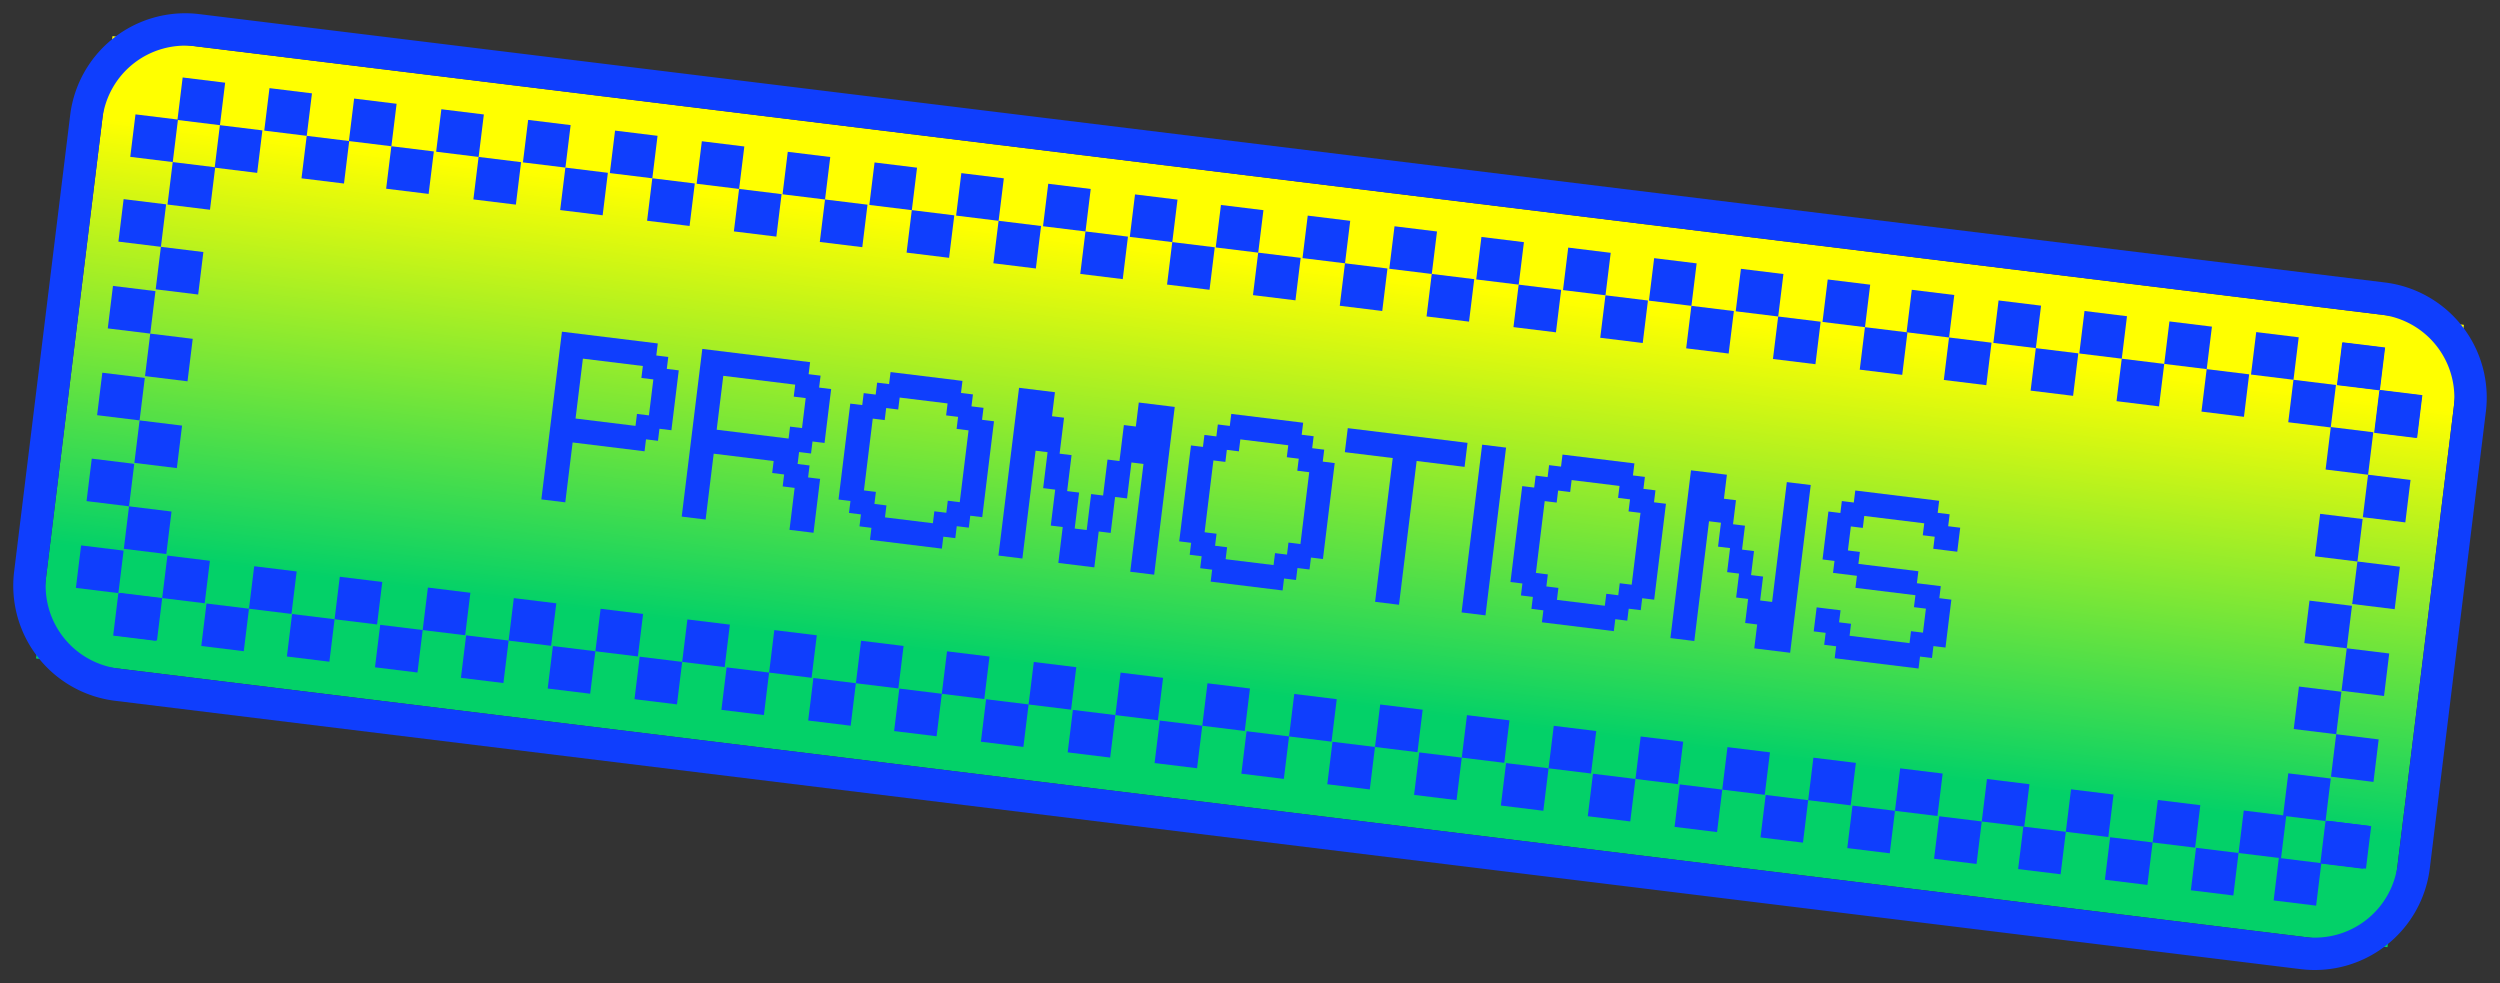 <svg xmlns="http://www.w3.org/2000/svg" xmlns:xlink="http://www.w3.org/1999/xlink" width="492.732" height="193.797" viewBox="0 0 492.732 193.797">
  <rect x="0" y="0" width="492.732" height="193.797" fill="#333333" stroke="none"/>
  <defs>
    <linearGradient id="linear-gradient" x1="0.499" y1="-0.255" x2="0.501" y2="1.088" gradientUnits="objectBoundingBox">
      <stop offset="0.29" stop-color="#ff0"/>
      <stop offset="0.8" stop-color="#03d168"/>
    </linearGradient>
  </defs>
  <g id="ZYVES_Web_Promotions_Stickers-07" transform="translate(-15.095 -49.514) rotate(7)">
    <g id="Groupe_5509" data-name="Groupe 5509" transform="translate(37.51 45.28)">
      <g id="Groupe_5507" data-name="Groupe 5507">
        <rect id="Rectangle_2715" data-name="Rectangle 2715" width="466.922" height="123.586" transform="translate(6.381 6.387)" fill="url(#linear-gradient)"/>
        <path id="Tracé_2583" data-name="Tracé 2583" d="M494.379,51.667A16.434,16.434,0,0,1,510.814,68.1v90.711a16.434,16.434,0,0,1-16.435,16.435H60.331A16.434,16.434,0,0,1,43.9,158.812V68.1A16.434,16.434,0,0,1,60.331,51.667H494.379m0-6.387H60.331A22.847,22.847,0,0,0,37.51,68.1v90.711a22.847,22.847,0,0,0,22.821,22.821H494.379A22.847,22.847,0,0,0,517.2,158.812V68.1A22.847,22.847,0,0,0,494.379,45.28h0Z" transform="translate(-37.51 -45.28)" fill="#0f3efd"/>
      </g>
      <g id="Groupe_5508" data-name="Groupe 5508" transform="translate(12.475 12.715)">
        <rect id="Rectangle_2716" data-name="Rectangle 2716" width="8.436" height="8.436" transform="translate(0 25.296)" fill="#0f3efd"/>
        <rect id="Rectangle_2717" data-name="Rectangle 2717" width="8.436" height="8.436" transform="translate(8.436 33.732)" fill="#0f3efd"/>
        <rect id="Rectangle_2718" data-name="Rectangle 2718" width="8.436" height="8.436" transform="translate(0.282 8.43)" fill="#0f3efd"/>
        <rect id="Rectangle_2719" data-name="Rectangle 2719" width="8.436" height="8.436" transform="translate(8.712 16.866)" fill="#0f3efd"/>
        <rect id="Rectangle_2720" data-name="Rectangle 2720" width="8.436" height="8.436" transform="translate(0 42.529)" fill="#0f3efd"/>
        <rect id="Rectangle_2721" data-name="Rectangle 2721" width="8.436" height="8.436" transform="translate(8.436 50.965)" fill="#0f3efd"/>
        <rect id="Rectangle_2722" data-name="Rectangle 2722" width="8.436" height="8.436" transform="translate(0 59.762)" fill="#0f3efd"/>
        <rect id="Rectangle_2723" data-name="Rectangle 2723" width="8.436" height="8.436" transform="translate(8.436 68.198)" fill="#0f3efd"/>
        <rect id="Rectangle_2724" data-name="Rectangle 2724" width="8.436" height="8.436" transform="translate(0 76.825)" fill="#0f3efd"/>
        <rect id="Rectangle_2725" data-name="Rectangle 2725" width="8.436" height="8.436" transform="translate(8.436 85.261)" fill="#0f3efd"/>
        <rect id="Rectangle_2726" data-name="Rectangle 2726" width="8.436" height="8.436" transform="translate(0 94.058)" fill="#0f3efd"/>
        <rect id="Rectangle_2727" data-name="Rectangle 2727" width="8.436" height="8.436" transform="translate(8.436 102.494)" fill="#0f3efd"/>
        <rect id="Rectangle_2728" data-name="Rectangle 2728" width="8.436" height="8.436" transform="translate(437.251 16.866)" fill="#0f3efd"/>
        <rect id="Rectangle_2729" data-name="Rectangle 2729" width="8.436" height="8.436" transform="translate(445.682 25.296)" fill="#0f3efd"/>
        <rect id="Rectangle_2730" data-name="Rectangle 2730" width="8.436" height="8.436" transform="translate(437.528)" fill="#0f3efd"/>
        <rect id="Rectangle_2731" data-name="Rectangle 2731" width="8.436" height="8.436" transform="translate(445.958 8.43)" fill="#0f3efd"/>
        <rect id="Rectangle_2732" data-name="Rectangle 2732" width="8.436" height="8.436" transform="translate(437.251 34.099)" fill="#0f3efd"/>
        <rect id="Rectangle_2733" data-name="Rectangle 2733" width="8.436" height="8.436" transform="translate(445.682 42.529)" fill="#0f3efd"/>
        <rect id="Rectangle_2734" data-name="Rectangle 2734" width="8.436" height="8.436" transform="translate(437.251 51.332)" fill="#0f3efd"/>
        <rect id="Rectangle_2735" data-name="Rectangle 2735" width="8.436" height="8.436" transform="translate(445.682 59.762)" fill="#0f3efd"/>
        <rect id="Rectangle_2736" data-name="Rectangle 2736" width="8.436" height="8.436" transform="translate(437.251 68.395)" fill="#0f3efd"/>
        <rect id="Rectangle_2737" data-name="Rectangle 2737" width="8.436" height="8.436" transform="translate(445.682 76.825)" fill="#0f3efd"/>
        <rect id="Rectangle_2738" data-name="Rectangle 2738" width="8.436" height="8.436" transform="translate(437.251 85.628)" fill="#0f3efd"/>
        <rect id="Rectangle_2739" data-name="Rectangle 2739" width="8.436" height="8.436" transform="translate(445.682 94.058)" fill="#0f3efd"/>
        <rect id="Rectangle_2740" data-name="Rectangle 2740" width="8.436" height="8.436" transform="translate(42.795 93.973) rotate(90)" fill="#0f3efd"/>
        <rect id="Rectangle_2741" data-name="Rectangle 2741" width="8.436" height="8.436" transform="translate(34.36 102.409) rotate(90)" fill="#0f3efd"/>
        <rect id="Rectangle_2742" data-name="Rectangle 2742" width="8.436" height="8.436" transform="translate(25.562 93.973) rotate(90)" fill="#0f3efd"/>
        <rect id="Rectangle_2743" data-name="Rectangle 2743" width="8.436" height="8.436" transform="translate(17.127 102.409) rotate(90)" fill="#0f3efd"/>
        <rect id="Rectangle_2744" data-name="Rectangle 2744" width="8.436" height="8.436" transform="translate(59.794 93.978) rotate(90)" fill="#0f3efd"/>
        <rect id="Rectangle_2745" data-name="Rectangle 2745" width="8.436" height="8.436" transform="translate(51.359 102.409) rotate(90)" fill="#0f3efd"/>
        <rect id="Rectangle_2746" data-name="Rectangle 2746" width="8.436" height="8.436" transform="translate(128.817 93.973) rotate(90)" fill="#0f3efd"/>
        <rect id="Rectangle_2747" data-name="Rectangle 2747" width="8.436" height="8.436" transform="translate(120.382 102.409) rotate(90)" fill="#0f3efd"/>
        <rect id="Rectangle_2748" data-name="Rectangle 2748" width="8.436" height="8.436" transform="translate(111.584 93.973) rotate(90)" fill="#0f3efd"/>
        <rect id="Rectangle_2749" data-name="Rectangle 2749" width="8.436" height="8.436" transform="translate(103.148 102.409) rotate(90)" fill="#0f3efd"/>
        <rect id="Rectangle_2750" data-name="Rectangle 2750" width="8.436" height="8.436" transform="translate(94.351 93.973) rotate(90)" fill="#0f3efd"/>
        <rect id="Rectangle_2751" data-name="Rectangle 2751" width="8.436" height="8.436" transform="translate(85.915 102.403) rotate(90)" fill="#0f3efd"/>
        <rect id="Rectangle_2752" data-name="Rectangle 2752" width="8.436" height="8.436" transform="translate(77.288 93.973) rotate(90)" fill="#0f3efd"/>
        <rect id="Rectangle_2753" data-name="Rectangle 2753" width="8.436" height="8.436" transform="translate(68.853 102.409) rotate(90)" fill="#0f3efd"/>
        <rect id="Rectangle_2754" data-name="Rectangle 2754" width="8.436" height="8.436" transform="translate(214.839 93.973) rotate(90)" fill="#0f3efd"/>
        <rect id="Rectangle_2755" data-name="Rectangle 2755" width="8.436" height="8.436" transform="translate(206.403 102.409) rotate(90)" fill="#0f3efd"/>
        <rect id="Rectangle_2756" data-name="Rectangle 2756" width="8.436" height="8.436" transform="translate(197.606 93.978) rotate(90)" fill="#0f3efd"/>
        <rect id="Rectangle_2757" data-name="Rectangle 2757" width="8.436" height="8.436" transform="translate(189.17 102.409) rotate(90)" fill="#0f3efd"/>
        <rect id="Rectangle_2758" data-name="Rectangle 2758" width="8.436" height="8.436" transform="translate(180.373 93.978) rotate(90)" fill="#0f3efd"/>
        <rect id="Rectangle_2759" data-name="Rectangle 2759" width="8.436" height="8.436" transform="translate(171.937 102.409) rotate(90)" fill="#0f3efd"/>
        <rect id="Rectangle_2760" data-name="Rectangle 2760" width="8.436" height="8.436" transform="translate(163.31 93.973) rotate(90)" fill="#0f3efd"/>
        <rect id="Rectangle_2761" data-name="Rectangle 2761" width="8.436" height="8.436" transform="translate(154.874 102.409) rotate(90)" fill="#0f3efd"/>
        <rect id="Rectangle_2762" data-name="Rectangle 2762" width="8.436" height="8.436" transform="translate(146.077 93.973) rotate(90)" fill="#0f3efd"/>
        <rect id="Rectangle_2763" data-name="Rectangle 2763" width="8.436" height="8.436" transform="translate(137.641 102.409) rotate(90)" fill="#0f3efd"/>
        <rect id="Rectangle_2764" data-name="Rectangle 2764" width="8.436" height="8.436" transform="translate(300.855 93.978) rotate(90)" fill="#0f3efd"/>
        <rect id="Rectangle_2765" data-name="Rectangle 2765" width="8.436" height="8.436" transform="translate(292.42 102.409) rotate(90)" fill="#0f3efd"/>
        <rect id="Rectangle_2766" data-name="Rectangle 2766" width="8.436" height="8.436" transform="translate(283.622 93.973) rotate(90)" fill="#0f3efd"/>
        <rect id="Rectangle_2767" data-name="Rectangle 2767" width="8.436" height="8.436" transform="translate(275.187 102.409) rotate(90)" fill="#0f3efd"/>
        <rect id="Rectangle_2768" data-name="Rectangle 2768" width="8.436" height="8.436" transform="translate(266.389 93.973) rotate(90)" fill="#0f3efd"/>
        <rect id="Rectangle_2769" data-name="Rectangle 2769" width="8.436" height="8.436" transform="translate(257.954 102.409) rotate(90)" fill="#0f3efd"/>
        <rect id="Rectangle_2770" data-name="Rectangle 2770" width="8.436" height="8.436" transform="translate(249.326 93.978) rotate(90)" fill="#0f3efd"/>
        <rect id="Rectangle_2771" data-name="Rectangle 2771" width="8.436" height="8.436" transform="translate(240.891 102.409) rotate(90)" fill="#0f3efd"/>
        <rect id="Rectangle_2772" data-name="Rectangle 2772" width="8.436" height="8.436" transform="translate(232.093 93.973) rotate(90)" fill="#0f3efd"/>
        <rect id="Rectangle_2773" data-name="Rectangle 2773" width="8.436" height="8.436" transform="translate(223.658 102.409) rotate(90)" fill="#0f3efd"/>
        <rect id="Rectangle_2774" data-name="Rectangle 2774" width="8.436" height="8.436" transform="translate(386.877 93.973) rotate(90)" fill="#0f3efd"/>
        <rect id="Rectangle_2775" data-name="Rectangle 2775" width="8.436" height="8.436" transform="translate(378.442 102.409) rotate(90)" fill="#0f3efd"/>
        <rect id="Rectangle_2776" data-name="Rectangle 2776" width="8.436" height="8.436" transform="translate(369.644 93.973) rotate(90)" fill="#0f3efd"/>
        <rect id="Rectangle_2777" data-name="Rectangle 2777" width="8.436" height="8.436" transform="translate(361.209 102.409) rotate(90)" fill="#0f3efd"/>
        <rect id="Rectangle_2778" data-name="Rectangle 2778" width="8.436" height="8.436" transform="translate(352.411 93.973) rotate(90)" fill="#0f3efd"/>
        <rect id="Rectangle_2779" data-name="Rectangle 2779" width="8.436" height="8.436" transform="translate(343.975 102.409) rotate(90)" fill="#0f3efd"/>
        <rect id="Rectangle_2780" data-name="Rectangle 2780" width="8.436" height="8.436" transform="translate(335.348 93.973) rotate(90)" fill="#0f3efd"/>
        <rect id="Rectangle_2781" data-name="Rectangle 2781" width="8.436" height="8.436" transform="translate(326.913 102.409) rotate(90)" fill="#0f3efd"/>
        <rect id="Rectangle_2782" data-name="Rectangle 2782" width="8.436" height="8.436" transform="translate(318.115 93.973) rotate(90)" fill="#0f3efd"/>
        <rect id="Rectangle_2783" data-name="Rectangle 2783" width="8.436" height="8.436" transform="translate(309.68 102.409) rotate(90)" fill="#0f3efd"/>
        <rect id="Rectangle_2784" data-name="Rectangle 2784" width="8.436" height="8.436" transform="translate(437.869 93.973) rotate(90)" fill="#0f3efd"/>
        <rect id="Rectangle_2785" data-name="Rectangle 2785" width="8.436" height="8.436" transform="translate(429.433 102.409) rotate(90)" fill="#0f3efd"/>
        <rect id="Rectangle_2786" data-name="Rectangle 2786" width="8.436" height="8.436" transform="translate(420.806 93.973) rotate(90)" fill="#0f3efd"/>
        <rect id="Rectangle_2787" data-name="Rectangle 2787" width="8.436" height="8.436" transform="translate(412.37 102.409) rotate(90)" fill="#0f3efd"/>
        <rect id="Rectangle_2788" data-name="Rectangle 2788" width="8.436" height="8.436" transform="translate(403.573 93.973) rotate(90)" fill="#0f3efd"/>
        <rect id="Rectangle_2789" data-name="Rectangle 2789" width="8.436" height="8.436" transform="translate(395.137 102.409) rotate(90)" fill="#0f3efd"/>
        <rect id="Rectangle_2790" data-name="Rectangle 2790" width="8.436" height="8.436" transform="translate(454.309 93.973) rotate(90)" fill="#0f3efd"/>
        <rect id="Rectangle_2791" data-name="Rectangle 2791" width="8.436" height="8.436" transform="translate(445.873 102.409) rotate(90)" fill="#0f3efd"/>
        <rect id="Rectangle_2792" data-name="Rectangle 2792" width="8.436" height="8.436" transform="translate(454.735 93.973) rotate(90)" fill="#0f3efd"/>
        <rect id="Rectangle_2793" data-name="Rectangle 2793" width="8.436" height="8.436" transform="translate(51.103 16.951) rotate(-90)" fill="#0f3efd"/>
        <rect id="Rectangle_2794" data-name="Rectangle 2794" width="8.436" height="8.436" transform="translate(42.673 8.521) rotate(-90)" fill="#0f3efd"/>
        <rect id="Rectangle_2795" data-name="Rectangle 2795" width="8.436" height="8.436" transform="translate(34.296 16.951) rotate(-90)" fill="#0f3efd"/>
        <rect id="Rectangle_2796" data-name="Rectangle 2796" width="8.436" height="8.436" transform="translate(25.866 8.515) rotate(-90)" fill="#0f3efd"/>
        <rect id="Rectangle_2797" data-name="Rectangle 2797" width="8.436" height="8.436" transform="translate(17.057 16.951) rotate(-90)" fill="#0f3efd"/>
        <rect id="Rectangle_2798" data-name="Rectangle 2798" width="8.436" height="8.436" transform="translate(8.627 8.515) rotate(-90)" fill="#0f3efd"/>
        <rect id="Rectangle_2799" data-name="Rectangle 2799" width="8.436" height="8.436" transform="translate(85.66 16.951) rotate(-90)" fill="#0f3efd"/>
        <rect id="Rectangle_2800" data-name="Rectangle 2800" width="8.436" height="8.436" transform="translate(77.23 8.515) rotate(-90)" fill="#0f3efd"/>
        <rect id="Rectangle_2801" data-name="Rectangle 2801" width="8.436" height="8.436" transform="translate(68.427 16.951) rotate(-90)" fill="#0f3efd"/>
        <rect id="Rectangle_2802" data-name="Rectangle 2802" width="8.436" height="8.436" transform="translate(59.997 8.515) rotate(-90)" fill="#0f3efd"/>
        <rect id="Rectangle_2803" data-name="Rectangle 2803" width="8.436" height="8.436" transform="translate(171.682 16.951) rotate(-90)" fill="#0f3efd"/>
        <rect id="Rectangle_2804" data-name="Rectangle 2804" width="8.436" height="8.436" transform="translate(163.251 8.521) rotate(-90)" fill="#0f3efd"/>
        <rect id="Rectangle_2805" data-name="Rectangle 2805" width="8.436" height="8.436" transform="translate(154.449 16.951) rotate(-90)" fill="#0f3efd"/>
        <rect id="Rectangle_2806" data-name="Rectangle 2806" width="8.436" height="8.436" transform="translate(146.018 8.521) rotate(-90)" fill="#0f3efd"/>
        <rect id="Rectangle_2807" data-name="Rectangle 2807" width="8.436" height="8.436" transform="translate(137.216 16.951) rotate(-90)" fill="#0f3efd"/>
        <rect id="Rectangle_2808" data-name="Rectangle 2808" width="8.436" height="8.436" transform="translate(128.785 8.521) rotate(-90)" fill="#0f3efd"/>
        <rect id="Rectangle_2809" data-name="Rectangle 2809" width="8.436" height="8.436" transform="translate(120.153 16.951) rotate(-90)" fill="#0f3efd"/>
        <rect id="Rectangle_2810" data-name="Rectangle 2810" width="8.436" height="8.436" transform="translate(111.722 8.521) rotate(-90)" fill="#0f3efd"/>
        <rect id="Rectangle_2811" data-name="Rectangle 2811" width="8.436" height="8.436" transform="translate(102.92 16.951) rotate(-90)" fill="#0f3efd"/>
        <rect id="Rectangle_2812" data-name="Rectangle 2812" width="8.436" height="8.436" transform="translate(94.489 8.521) rotate(-90)" fill="#0f3efd"/>
        <rect id="Rectangle_2813" data-name="Rectangle 2813" width="8.436" height="8.436" transform="translate(257.698 16.946) rotate(-90)" fill="#0f3efd"/>
        <rect id="Rectangle_2814" data-name="Rectangle 2814" width="8.436" height="8.436" transform="translate(249.268 8.515) rotate(-90)" fill="#0f3efd"/>
        <rect id="Rectangle_2815" data-name="Rectangle 2815" width="8.436" height="8.436" transform="translate(240.465 16.946) rotate(-90)" fill="#0f3efd"/>
        <rect id="Rectangle_2816" data-name="Rectangle 2816" width="8.436" height="8.436" transform="translate(232.035 8.515) rotate(-90)" fill="#0f3efd"/>
        <rect id="Rectangle_2817" data-name="Rectangle 2817" width="8.436" height="8.436" transform="translate(223.232 16.946) rotate(-90)" fill="#0f3efd"/>
        <rect id="Rectangle_2818" data-name="Rectangle 2818" width="8.436" height="8.436" transform="translate(214.802 8.515) rotate(-90)" fill="#0f3efd"/>
        <rect id="Rectangle_2819" data-name="Rectangle 2819" width="8.436" height="8.436" transform="translate(206.169 16.946) rotate(-90)" fill="#0f3efd"/>
        <rect id="Rectangle_2820" data-name="Rectangle 2820" width="8.436" height="8.436" transform="translate(197.739 8.515) rotate(-90)" fill="#0f3efd"/>
        <rect id="Rectangle_2821" data-name="Rectangle 2821" width="8.436" height="8.436" transform="translate(188.936 16.946) rotate(-90)" fill="#0f3efd"/>
        <rect id="Rectangle_2822" data-name="Rectangle 2822" width="8.436" height="8.436" transform="translate(180.506 8.515) rotate(-90)" fill="#0f3efd"/>
        <rect id="Rectangle_2823" data-name="Rectangle 2823" width="8.436" height="8.436" transform="translate(343.72 16.951) rotate(-90)" fill="#0f3efd"/>
        <rect id="Rectangle_2824" data-name="Rectangle 2824" width="8.436" height="8.436" transform="translate(335.29 8.515) rotate(-90)" fill="#0f3efd"/>
        <rect id="Rectangle_2825" data-name="Rectangle 2825" width="8.436" height="8.436" transform="translate(326.487 16.951) rotate(-90)" fill="#0f3efd"/>
        <rect id="Rectangle_2826" data-name="Rectangle 2826" width="8.436" height="8.436" transform="translate(318.057 8.515) rotate(-90)" fill="#0f3efd"/>
        <rect id="Rectangle_2827" data-name="Rectangle 2827" width="8.436" height="8.436" transform="translate(309.254 16.951) rotate(-90)" fill="#0f3efd"/>
        <rect id="Rectangle_2828" data-name="Rectangle 2828" width="8.436" height="8.436" transform="translate(300.824 8.515) rotate(-90)" fill="#0f3efd"/>
        <rect id="Rectangle_2829" data-name="Rectangle 2829" width="8.436" height="8.436" transform="translate(292.191 16.951) rotate(-90)" fill="#0f3efd"/>
        <rect id="Rectangle_2830" data-name="Rectangle 2830" width="8.436" height="8.436" transform="translate(283.761 8.515) rotate(-90)" fill="#0f3efd"/>
        <rect id="Rectangle_2831" data-name="Rectangle 2831" width="8.436" height="8.436" transform="translate(274.958 16.951) rotate(-90)" fill="#0f3efd"/>
        <rect id="Rectangle_2832" data-name="Rectangle 2832" width="8.436" height="8.436" transform="translate(266.528 8.515) rotate(-90)" fill="#0f3efd"/>
        <rect id="Rectangle_2833" data-name="Rectangle 2833" width="8.436" height="8.436" transform="translate(394.711 16.951) rotate(-90)" fill="#0f3efd"/>
        <rect id="Rectangle_2834" data-name="Rectangle 2834" width="8.436" height="8.436" transform="translate(386.281 8.515) rotate(-90)" fill="#0f3efd"/>
        <rect id="Rectangle_2835" data-name="Rectangle 2835" width="8.436" height="8.436" transform="translate(377.649 16.951) rotate(-90)" fill="#0f3efd"/>
        <rect id="Rectangle_2836" data-name="Rectangle 2836" width="8.436" height="8.436" transform="translate(369.218 8.515) rotate(-90)" fill="#0f3efd"/>
        <rect id="Rectangle_2837" data-name="Rectangle 2837" width="8.436" height="8.436" transform="translate(360.416 16.951) rotate(-90)" fill="#0f3efd"/>
        <rect id="Rectangle_2838" data-name="Rectangle 2838" width="8.436" height="8.436" transform="translate(351.985 8.515) rotate(-90)" fill="#0f3efd"/>
        <rect id="Rectangle_2839" data-name="Rectangle 2839" width="8.436" height="8.436" transform="translate(445.873 16.951) rotate(-90)" fill="#0f3efd"/>
        <rect id="Rectangle_2840" data-name="Rectangle 2840" width="8.436" height="8.436" transform="translate(437.443 8.515) rotate(-90)" fill="#0f3efd"/>
        <rect id="Rectangle_2841" data-name="Rectangle 2841" width="8.436" height="8.436" transform="translate(428.81 16.951) rotate(-90)" fill="#0f3efd"/>
        <rect id="Rectangle_2842" data-name="Rectangle 2842" width="8.436" height="8.436" transform="translate(420.38 8.515) rotate(-90)" fill="#0f3efd"/>
        <rect id="Rectangle_2843" data-name="Rectangle 2843" width="8.436" height="8.436" transform="translate(411.577 16.951) rotate(-90)" fill="#0f3efd"/>
        <rect id="Rectangle_2844" data-name="Rectangle 2844" width="8.436" height="8.436" transform="translate(403.147 8.515) rotate(-90)" fill="#0f3efd"/>
      </g>
    </g>
    <g id="Groupe_5510" data-name="Groupe 5510" transform="translate(138.913 98.688)">
      <path id="Tracé_2584" data-name="Tracé 2584" d="M228.04,178.951V145.64h19.032v2.39h2.374V150.4h2.374v11.89h-2.374v2.39h-2.374v2.374H232.793v11.89h-4.747ZM244.693,162.3v-2.374h2.374v-7.142h-2.374v-2.374H232.787V162.3h11.906Z" transform="translate(-228.04 -145.635)" fill="#0f3efd"/>
      <path id="Tracé_2585" data-name="Tracé 2585" d="M280.41,178.951V145.64h21.406v2.39h2.374V150.4h2.39v10.7h-2.39v2.39h-2.374v2.374h2.374v2.374h2.39v10.7H301.81v-8.329h-2.374v-2.374h-2.374v-2.374H285.157v13.077H280.41Zm19.032-17.845v-2.374h2.374v-5.955h-2.374V150.4H285.163v10.7Z" transform="translate(-252.538 -145.635)" fill="#0f3efd"/>
      <path id="Tracé_2586" data-name="Tracé 2586" d="M344.391,178.956v-2.374h-2.374v-2.374h-2.374v-2.374H337.27V152.787h2.374v-2.374h2.374V148.04h2.374v-2.39H358.67v2.39h2.374v2.374h2.39v2.374h2.374v19.048h-2.374v2.374h-2.39v2.374H358.67v2.374Zm11.911-4.747v-2.374h2.374v-2.39h2.374V155.182h-2.374v-2.39H356.3v-2.374h-9.516v2.374H344.4v2.39h-2.374v14.263H344.4v2.39h2.39v2.374Z" transform="translate(-279.136 -145.639)" fill="#0f3efd"/>
      <path id="Tracé_2587" data-name="Tracé 2587" d="M398.59,178.951V145.64h7.126v4.769h2.39v7.142h2.374v7.142h2.374v7.142h2.39v-7.142h2.374v-7.142h2.374v-7.142h2.374V145.64h7.142v33.311h-4.747V157.546h-2.39v7.142H420v7.142h-2.374v7.126H410.48V171.83h-2.374v-7.142h-2.39v-7.142h-2.374v21.406H398.6Z" transform="translate(-307.821 -145.635)" fill="#0f3efd"/>
      <path id="Tracé_2588" data-name="Tracé 2588" d="M471.511,178.956v-2.374h-2.374v-2.374h-2.374v-2.374H464.39V152.787h2.374v-2.374h2.374V148.04h2.374v-2.39H485.79v2.39h2.374v2.374h2.39v2.374h2.374v19.048h-2.374v2.374h-2.39v2.374H485.79v2.374Zm11.906-4.747v-2.374h2.374v-2.39h2.374V155.182H485.79v-2.39h-2.374v-2.374H473.9v2.374h-2.39v2.39h-2.374v14.263h2.374v2.39h2.39v2.374Z" transform="translate(-338.601 -145.639)" fill="#0f3efd"/>
      <path id="Tracé_2589" data-name="Tracé 2589" d="M530.756,178.947V150.4H521.24V145.63h23.779V150.4H535.5v28.548Z" transform="translate(-365.195 -145.63)" fill="#0f3efd"/>
      <path id="Tracé_2590" data-name="Tracé 2590" d="M571.38,178.951V145.64h4.747v33.311Z" transform="translate(-388.65 -145.635)" fill="#0f3efd"/>
      <path id="Tracé_2591" data-name="Tracé 2591" d="M595.1,178.956v-2.374h-2.374v-2.374h-2.374v-2.374H587.98V152.787h2.374v-2.374h2.374V148.04H595.1v-2.39H609.38v2.39h2.374v2.374h2.39v2.374h2.374v19.048h-2.374v2.374h-2.39v2.374H609.38v2.374Zm11.911-4.747v-2.374h2.374v-2.39h2.374V155.182h-2.374v-2.39h-2.374v-2.374H597.5v2.374h-2.39v2.39h-2.374v14.263h2.374v2.39h2.39v2.374Z" transform="translate(-396.415 -145.639)" fill="#0f3efd"/>
      <path id="Tracé_2592" data-name="Tracé 2592" d="M649.3,178.951V145.64h7.126v4.769h2.39v4.769h2.374v4.747h2.374v4.769h2.39v4.747h2.374v-23.8h4.747v33.311h-7.126v-4.747h-2.39v-4.769h-2.374v-4.747h-2.374v-4.769h-2.39v-4.747h-2.374v23.779H649.3Z" transform="translate(-425.099 -145.635)" fill="#0f3efd"/>
      <path id="Tracé_2593" data-name="Tracé 2593" d="M706.417,178.951v-2.374h-2.374V174.2H701.67v-4.769h4.747v2.39h2.374V174.2H720.7v-2.374h2.374v-4.769H720.7v-2.374H708.791v-2.39h-4.747v-2.374H701.67V150.4h2.374V148.03h2.374v-2.39h16.658v2.39h2.374V150.4h2.39v4.769H723.07v-2.39H720.7v-2.374H708.791v2.374h-2.374v4.769h2.374v2.374H720.7V162.3h4.747v2.39h2.39V174.2h-2.39v2.374H723.07v2.374H706.412Z" transform="translate(-449.597 -145.635)" fill="#0f3efd"/>
    </g>
  </g>
</svg>
